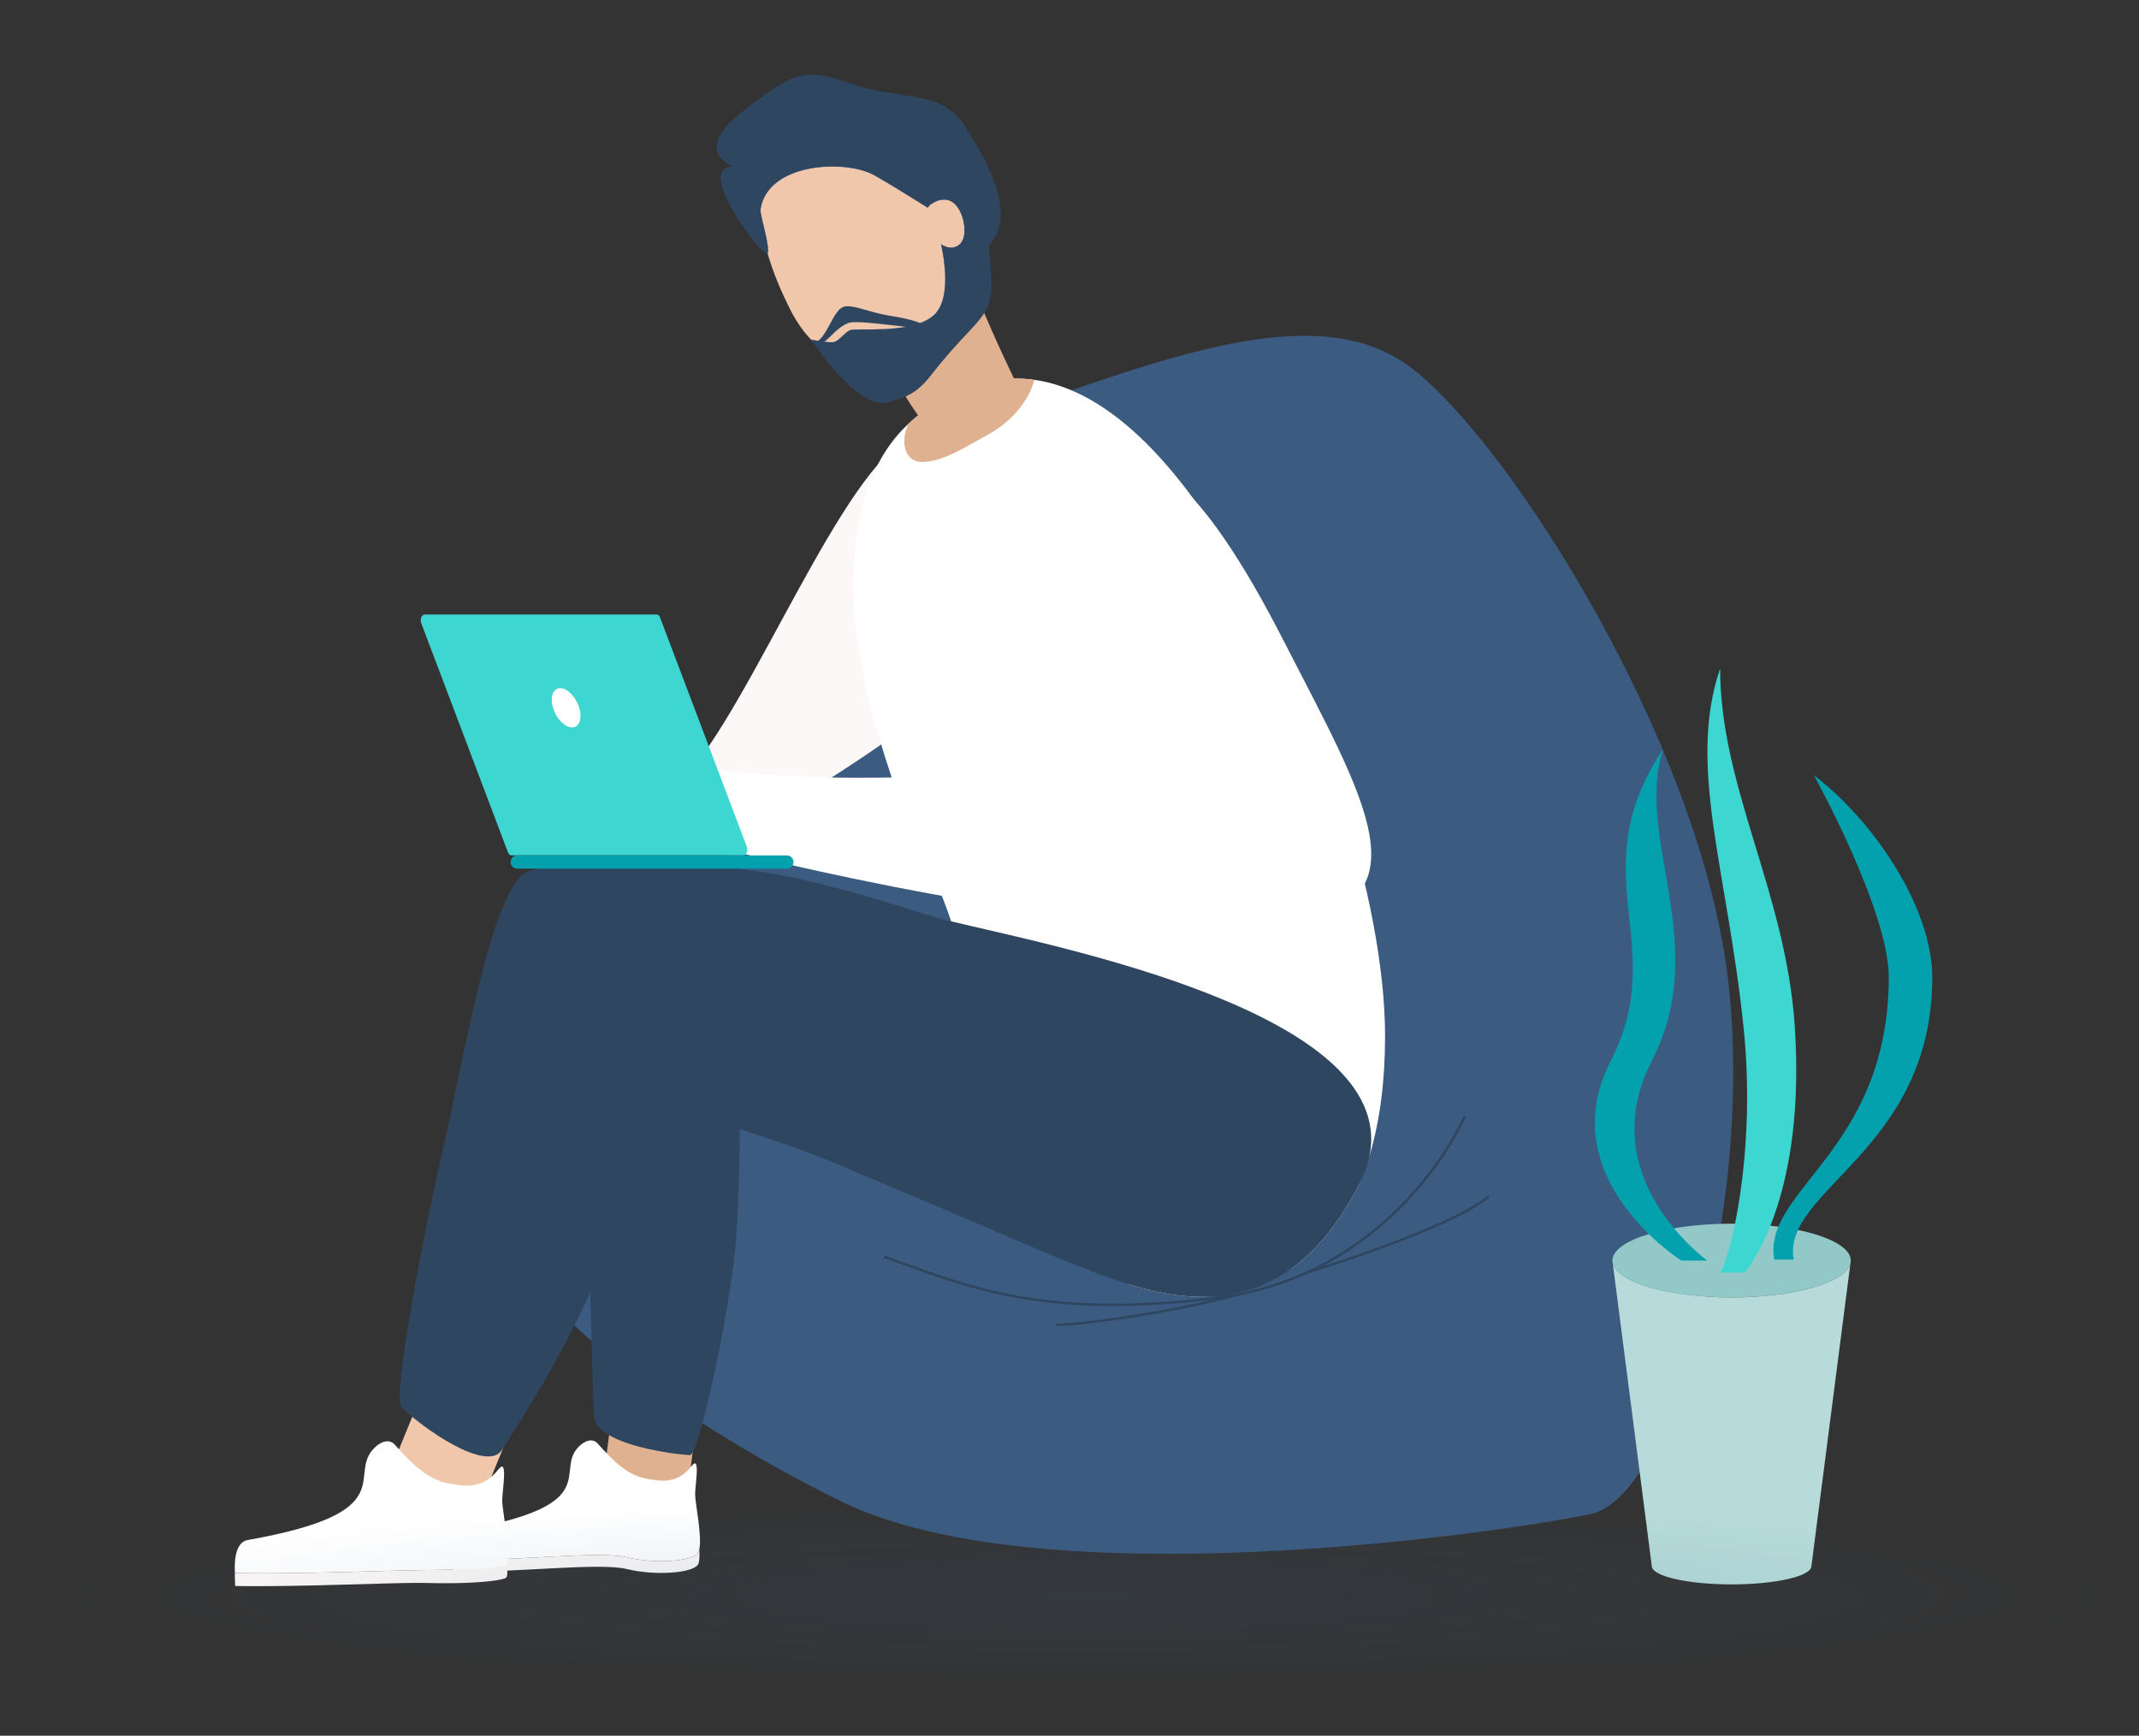 <?xml version="1.0" encoding="utf-8"?>
<svg width="244" height="198" viewBox="0 0 244 198" fill="none" xmlns="http://www.w3.org/2000/svg">
<rect x="0" y="0" width="244" height="198" fill="#333333" stroke="none"/>
<path fill-rule="evenodd" clip-rule="evenodd" d="M115.258 46.931C132.578 41.004 149.928 34.034 160.547 41.642C171.166 49.25 191.881 81.345 196.542 107.819C201.206 134.294 191.104 170.628 181.522 172.691C171.943 174.752 118.854 182.612 95.806 171.2C74.419 160.615 60.393 148.209 58.545 142.025C56.701 135.84 63.302 113.739 78.79 101.934C91.95 91.901 96.583 53.889 102.281 51.312C107.975 48.735 115.258 46.931 115.258 46.931Z" fill="#3B5B80"/>
<path fill-rule="evenodd" clip-rule="evenodd" d="M126.99 148.991C116.022 148.991 109.42 146.601 103.422 144.43C102.608 144.137 101.769 143.832 100.943 143.543C100.868 143.518 100.828 143.435 100.856 143.361C100.881 143.287 100.961 143.25 101.036 143.275C101.865 143.564 102.707 143.869 103.521 144.165C111.388 147.011 120.302 150.238 138.813 147.907C149.339 146.583 156.424 141.07 160.512 136.678C164.944 131.919 166.91 127.419 166.928 127.376C166.959 127.306 167.043 127.269 167.114 127.302C167.188 127.333 167.219 127.416 167.188 127.487C167.169 127.533 165.186 132.076 160.723 136.869C158.098 139.687 155.145 142.04 151.942 143.863C147.94 146.142 143.533 147.599 138.85 148.187C134.378 148.751 130.463 148.991 126.99 148.991Z" fill="#2F4660"/>
<path fill-rule="evenodd" clip-rule="evenodd" d="M120.531 151.282C120.454 151.282 120.392 151.221 120.389 151.147C120.386 151.067 120.448 151.002 120.525 150.999C125.301 150.827 135.768 149.068 141.268 147.513C141.342 147.491 141.422 147.537 141.444 147.611C141.466 147.685 141.422 147.765 141.345 147.787C135.83 149.345 125.329 151.11 120.537 151.282H120.531Z" fill="#2F4660"/>
<path fill-rule="evenodd" clip-rule="evenodd" d="M149.088 145.305C149.027 145.305 148.971 145.268 148.952 145.206C148.928 145.132 148.971 145.052 149.045 145.027C157.303 142.477 166.875 138.828 169.639 136.431C169.701 136.379 169.791 136.385 169.84 136.444C169.893 136.502 169.887 136.591 169.828 136.644C167.03 139.068 157.417 142.739 149.129 145.298L149.088 145.305Z" fill="#2F4660"/>
<path fill-rule="evenodd" clip-rule="evenodd" d="M211.124 143.795C211.124 143.909 211.108 144.02 211.08 144.131C210.526 146.296 204.671 148 197.527 148C190.384 148 184.528 146.296 183.974 144.131C183.947 144.02 183.931 143.909 183.931 143.795C183.931 142.61 185.525 141.538 188.085 140.774C188.939 140.515 189.904 140.297 190.951 140.115C192.9 139.782 195.141 139.591 197.527 139.591C198.001 139.591 198.465 139.601 198.926 139.613C200.226 139.656 201.474 139.755 202.64 139.899C202.718 139.909 202.792 139.921 202.869 139.93C203.652 140.035 204.401 140.158 205.101 140.306C208.734 141.061 211.124 142.339 211.124 143.795Z" fill="#92C8C7"/>
<path fill-rule="evenodd" clip-rule="evenodd" d="M211.08 144.131L206.633 178.645C206.633 179.8 202.556 180.736 197.527 180.736C192.498 180.736 188.422 179.8 188.422 178.645L183.974 144.131C184.528 146.296 190.384 148 197.527 148C204.67 148 210.526 146.296 211.08 144.131Z" fill="#B6DBDA"/>
<path fill-rule="evenodd" clip-rule="evenodd" d="M206.908 88.418C206.908 88.418 215.456 103.851 215.456 111.461C215.456 131.236 200.99 135.742 202.395 143.685H204.608C203.203 135.742 220.418 131.236 220.418 111.461C220.418 103.851 214.125 93.973 206.908 88.418Z" fill="#03A1AD"/>
<path fill-rule="evenodd" clip-rule="evenodd" d="M196.218 76.262C196.218 89.787 203.687 101.764 204.724 116.945C206.005 135.708 200.038 143.931 199.026 145.163H196.218C197.23 143.931 200.406 131.889 198.896 117.234C197.039 99.221 192.433 87.372 196.218 76.262Z" fill="#3DD6D0"/>
<path fill-rule="evenodd" clip-rule="evenodd" d="M189.718 85.45C180.223 99.695 190.597 107.688 183.733 121.035C176.871 134.383 191.789 143.796 191.789 143.796H194.766C194.766 143.796 181.56 134.383 188.422 121.035C195.286 107.688 186.416 95.675 189.718 85.45Z" fill="#03A1AD"/>
<path fill-rule="evenodd" clip-rule="evenodd" d="M53.625 174.416L43.476 170.313L48.759 157.381L58.905 161.486L53.625 174.416Z" fill="#F0C7AA"/>
<path fill-rule="evenodd" clip-rule="evenodd" d="M77.998 173.6L68.369 172.38L70.139 158.533L79.768 159.753L77.998 173.6Z" fill="#DFB191"/>
<path fill-rule="evenodd" clip-rule="evenodd" d="M67.728 161.477C67.886 164.954 77.759 165.986 78.731 165.986C79.706 165.986 83.383 149.238 83.977 141.248C84.568 133.259 84.451 116.507 84.451 116.507L68.44 109.679C68.44 109.679 66.305 125.011 66.778 133.388C67.251 141.763 67.608 158.899 67.728 161.477Z" fill="#2F4660"/>
<path fill-rule="evenodd" clip-rule="evenodd" d="M102.439 50.767C94.376 56.915 83.937 84.421 76.602 90.074C69.267 95.728 82.111 96.44 82.111 96.44C82.111 96.44 100.542 85.851 105.976 80.666C111.411 75.482 126.834 32.162 102.439 50.767Z" fill="#FBF8F7"/>
<path fill-rule="evenodd" clip-rule="evenodd" d="M157.998 118.217C157.998 122.972 157.478 127.635 156.234 131.805V131.812C155.899 132.936 155.512 134.023 155.07 135.07L155.057 135.092C152.764 139.542 150.198 142.582 147.5 144.584L147.496 144.587C144.764 146.404 141.399 147.59 137.308 147.938C134.367 147.959 131.461 147.343 128.747 146.506C117.97 140.614 112.981 119.261 109.153 107.101C108.933 106.402 108.716 105.733 108.503 105.099C107.89 103.283 107.305 101.754 106.72 100.624C101.799 91.096 97.658 77.179 97.398 68.418C97.079 57.626 99.951 51.791 103.603 48.361C105.832 46.269 108.348 45.072 110.604 44.194C112.074 43.623 113.795 43.206 115.736 43.181C116.46 43.172 117.212 43.216 117.995 43.327C123.615 44.12 130.697 48.332 138.574 60.428C150.486 78.726 157.998 102.821 157.998 118.217Z" fill="white"/>
<path fill-rule="evenodd" clip-rule="evenodd" d="M117.994 43.327C117.468 45.374 115.75 47.94 112.563 49.662C110.278 50.895 107.577 52.701 105.166 52.698C103.321 52.695 102.603 50.643 103.603 48.361C103.971 48.016 104.345 47.693 104.729 47.395C104.141 46.557 103.491 45.589 103.228 45.067C102.055 42.712 99.78 35.129 99.78 35.129C99.78 35.129 109.214 27.947 110.204 30.6C112.03 35.476 114.531 40.819 115.667 43.183L115.735 43.182C116.459 43.172 117.211 43.216 117.994 43.327Z" fill="#DFB191"/>
<path fill-rule="evenodd" clip-rule="evenodd" d="M146.626 105.316C125.413 107.858 83.046 96.956 83.046 96.956L81.678 87.826C81.678 87.826 89.384 88.833 99.616 88.706C105.992 88.627 124.147 88.576 130.724 88.418C126.828 78.436 113.993 59.541 122.928 53.423C130.028 48.562 137.248 55.165 146.407 73.055C155.562 90.944 163.293 103.319 146.626 105.316Z" fill="white"/>
<path fill-rule="evenodd" clip-rule="evenodd" d="M156.233 131.805V131.812C156.028 132.862 155.645 133.946 155.069 135.07L155.057 135.092C152.763 139.542 150.197 142.582 147.499 144.584L147.495 144.587C144.215 147.017 140.739 147.913 137.307 147.938C134.366 147.96 131.46 147.344 128.746 146.506C125.657 145.551 122.816 144.316 120.445 143.407C120.445 143.407 104.391 136.505 95.066 132.615C89.204 130.167 80.266 127.46 74.444 125.787C70.548 140.574 67.945 148.853 57.258 165.401C55.537 168.065 48.149 162.86 45.816 160.544C44.655 159.386 48.592 139.32 50.61 130.697C52.94 120.739 56.156 100.624 60.365 99.342C64.881 97.965 75.011 98.092 84.249 99.092C92.983 100.038 102.702 103.476 106.734 104.64C107.202 104.775 107.796 104.928 108.502 105.099C119.798 107.844 159.448 115.417 156.233 131.805Z" fill="#2F4660"/>
<path fill-rule="evenodd" clip-rule="evenodd" d="M84.807 97.57H58.329C58.171 97.57 58.026 97.442 57.948 97.236L48.05 71.084C47.886 70.644 48.097 70.1 48.434 70.1H74.912C75.07 70.1 75.215 70.228 75.293 70.433L85.191 96.586C85.355 97.025 85.144 97.57 84.807 97.57Z" fill="#3DD6D0"/>
<path fill-rule="evenodd" clip-rule="evenodd" d="M66.076 80.741C66.447 81.979 66.079 82.983 65.253 82.983C64.429 82.983 63.458 81.979 63.086 80.741C62.715 79.503 63.08 78.5 63.906 78.5C64.733 78.5 65.701 79.503 66.076 80.741Z" fill="white"/>
<path fill-rule="evenodd" clip-rule="evenodd" d="M89.768 99.092H58.991C58.579 99.092 58.245 98.759 58.245 98.348V98.322C58.245 97.911 58.579 97.578 58.991 97.578H89.768C90.179 97.578 90.513 97.911 90.513 98.322V98.348C90.513 98.759 90.179 99.092 89.768 99.092Z" fill="#03A1AD"/>
<path fill-rule="evenodd" clip-rule="evenodd" d="M79.777 176.707C79.737 176.895 79.684 177.046 79.607 177.157C78.907 178.136 74.648 178.417 71.498 177.644C68.344 176.877 58.647 178.087 51.615 177.961C51.615 177.961 51.606 177.89 51.6 177.764C51.56 177.071 51.541 174.782 52.922 174.539C69.142 171.672 63.175 167.877 66.032 165.01C66.762 164.283 67.62 164.061 68.152 164.646C69.87 166.537 71.482 168.33 73.921 168.712C75.348 168.934 77.192 169.383 78.907 167.215C79.922 165.931 79.294 169.396 79.294 170.471C79.294 171.428 80.093 175.195 79.777 176.707Z" fill="white"/>
<path fill-rule="evenodd" clip-rule="evenodd" d="M79.606 178.497C78.907 179.476 74.648 179.756 71.497 178.986C68.344 178.216 58.672 179.424 51.637 179.297C51.637 179.297 51.587 178.574 51.6 177.764C51.606 177.89 51.615 177.961 51.615 177.961C58.647 178.087 68.344 176.877 71.497 177.644C74.648 178.417 78.907 178.136 79.606 177.157C79.684 177.046 79.736 176.895 79.777 176.707C79.801 177.453 79.811 178.207 79.606 178.497Z" fill="#FBF8F7"/>
<path fill-rule="evenodd" clip-rule="evenodd" d="M57.834 178.315C57.787 178.444 57.719 178.527 57.633 178.558C56.379 178.993 52.278 179.079 48.704 179.097C44.894 179.116 34.553 179.584 26.806 179.445C26.806 179.445 26.797 179.365 26.791 179.227C26.748 178.466 26.723 175.947 28.249 175.676C46.11 172.516 39.536 168.336 42.687 165.182C43.489 164.378 44.432 164.135 45.017 164.782C46.908 166.861 48.685 168.835 51.375 169.257C52.941 169.503 54.977 169.999 56.865 167.609C57.982 166.199 57.289 170.008 57.289 171.194C57.289 172.263 58.292 177.148 57.834 178.315Z" fill="white"/>
<path fill-rule="evenodd" clip-rule="evenodd" d="M57.633 180.037C56.255 180.505 52.476 180.677 48.704 180.576C45.129 180.477 34.578 181.056 26.831 180.918C26.831 180.918 26.776 180.117 26.788 179.227H26.791C26.797 179.365 26.806 179.445 26.806 179.445C34.553 179.584 44.894 179.116 48.704 179.097C52.278 179.079 56.379 178.993 57.633 178.558C57.719 178.528 57.787 178.444 57.834 178.315C57.874 179.085 57.97 179.92 57.633 180.037Z" fill="#FBF8F7"/>
<path fill-rule="evenodd" clip-rule="evenodd" d="M110.028 26.354C110.006 27.085 109.777 27.723 109.282 28.021C108.651 28.402 107.97 28.291 107.354 27.86C107.973 30.73 108.208 34.395 106.555 35.919C104.135 38.154 98.028 37.378 97.01 37.66C96.438 37.816 95.704 38.949 95.085 39.031C94.373 39.125 92.597 38.758 92.519 38.741C91.606 37.801 90.78 36.599 90.037 35.104C89.171 33.367 88.217 31.206 87.558 28.901V28.899C87.852 28.283 86.843 24.944 86.747 24.088C86.744 24.039 86.744 23.991 86.744 23.943V23.935C87.493 18.546 96.456 18.125 99.762 20.006C101.396 20.935 103.655 22.325 105.831 23.689C105.952 23.495 106.125 23.327 106.348 23.194C106.667 23.001 106.995 22.861 107.32 22.797C108.072 22.644 108.805 22.896 109.372 23.829C109.805 24.544 110.053 25.511 110.028 26.354Z" fill="#F0C7AA"/>
<path fill-rule="evenodd" clip-rule="evenodd" d="M86.748 24.088C86.844 24.944 87.853 28.283 87.558 28.898C87.11 27.333 86.8 25.7 86.748 24.088Z" fill="url(#paint0_linear_150_15054)"/>
<path fill-rule="evenodd" clip-rule="evenodd" d="M106.995 39.705C100.963 42.118 96.097 42.433 92.519 38.741C92.597 38.758 94.373 39.125 95.085 39.031C95.704 38.949 96.438 37.816 97.01 37.66C98.029 37.378 104.135 38.154 106.555 35.919C108.208 34.395 107.973 30.73 107.354 27.86C107.97 28.291 108.651 28.402 109.282 28.021C109.777 27.723 110.006 27.085 110.028 26.353C110.053 25.511 109.805 24.544 109.372 23.829C108.805 22.896 108.072 22.644 107.32 22.797C106.995 22.861 106.667 23.001 106.348 23.194C106.125 23.327 105.952 23.495 105.831 23.689C103.655 22.325 101.396 20.935 99.762 20.006C96.456 18.125 87.493 18.546 86.744 23.935C86.661 20.329 87.889 16.842 91.789 14.446C100.05 9.371 105.652 13.324 109.876 20.948C110.176 21.491 110.461 22.038 110.721 22.585C111.597 24.414 112.241 26.247 112.594 28.01C113.615 33.107 112.216 37.614 106.995 39.705Z" fill="url(#paint1_linear_150_15054)"/>
<path fill-rule="evenodd" clip-rule="evenodd" d="M106.085 42.946C104.246 45.299 102.684 45.409 101.532 45.84C98.01 47.153 92.519 38.741 92.519 38.741C92.597 38.758 94.373 39.125 95.085 39.031C95.704 38.949 96.438 37.816 97.01 37.66C98.029 37.378 104.135 38.153 106.555 35.919C108.208 34.395 107.973 30.73 107.354 27.86C107.97 28.291 108.651 28.401 109.282 28.021C109.777 27.723 110.006 27.084 110.028 26.353C110.053 25.51 109.805 24.544 109.372 23.829C108.805 22.896 108.072 22.644 107.32 22.797C108.261 22.413 109.644 22.362 110.721 22.584C111.606 22.767 112.281 23.133 112.337 23.648C112.519 25.361 112.674 26.803 112.798 28.031C113.702 37.164 112.711 34.472 106.085 42.946Z" fill="#2F4660"/>
<path fill-rule="evenodd" clip-rule="evenodd" d="M112.798 28.031L112.733 28.1C112.733 28.1 112.683 28.069 112.594 28.01C112.25 27.787 111.3 27.17 110.028 26.353C110.053 25.51 109.805 24.544 109.372 23.829C108.805 22.896 108.072 22.644 107.32 22.797C106.995 22.861 106.667 23.001 106.348 23.194C106.125 23.327 105.952 23.495 105.831 23.689C103.655 22.325 101.396 20.935 99.762 20.006C96.456 18.125 87.493 18.546 86.744 23.935V23.943C86.738 23.976 86.741 24.025 86.747 24.088C86.843 24.944 87.852 28.283 87.558 28.899V28.901C87.174 29.651 78.914 18.867 83.702 19.003C83.702 19.003 78.685 17.422 84.695 12.727C90.709 8.034 91.839 7.714 97.165 9.573C102.492 11.433 107.391 10.187 110.05 14.356C112.693 18.498 116.082 24.496 112.798 28.031Z" fill="#2F4660"/>
<path fill-rule="evenodd" clip-rule="evenodd" d="M92.9 39.094C94.309 38.715 94.999 35.38 96.237 34.997C97.246 34.685 99.09 35.619 101.294 35.978C104.405 36.483 105.11 36.846 105.531 37.24C106.24 37.906 98.122 36.39 96.837 36.829C95.553 37.269 94.609 38.627 94.039 38.972C93.467 39.317 92.9 39.094 92.9 39.094Z" fill="#2F4660"/>
<path opacity="0.5" fill-rule="evenodd" clip-rule="evenodd" d="M114.393 171.967C147.982 171.586 184.953 169.885 210.716 172.167C240.164 174.774 249.128 179.259 241.317 183.205C233.317 187.248 207.362 190.833 170.705 192.385C136.312 193.841 98.701 192.495 66.237 190.617C36.506 188.898 10.139 186.295 4.829 182.792C-0.155 179.504 18.02 176.379 41.186 174.09C60.536 172.179 87.903 172.268 114.393 171.967Z" fill="url(#paint2_radial_150_15054)"/>
<defs>
<linearGradient id="paint0_linear_150_15054" x1="87.075" y1="23.894" x2="90.484" y2="26.652" gradientUnits="userSpaceOnUse">
<stop stop-color="#A8B8EF"/>
<stop offset="1" stop-color="#95A9EB"/>
</linearGradient>
<linearGradient id="paint1_linear_150_15054" x1="78.893" y1="6.268" x2="137.283" y2="53.525" gradientUnits="userSpaceOnUse">
<stop stop-color="#A8B8EF"/>
<stop offset="1" stop-color="#95A9EB"/>
</linearGradient>
<radialGradient id="paint2_radial_150_15054" cx="0" cy="0" r="1" gradientUnits="userSpaceOnUse" gradientTransform="translate(124 182) rotate(90) scale(11 120)">
<stop stop-color="#3B5B80" stop-opacity="0.29"/>
<stop offset="1" stop-color="#3B5B80" stop-opacity="0"/>
</radialGradient>
</defs>
</svg>
